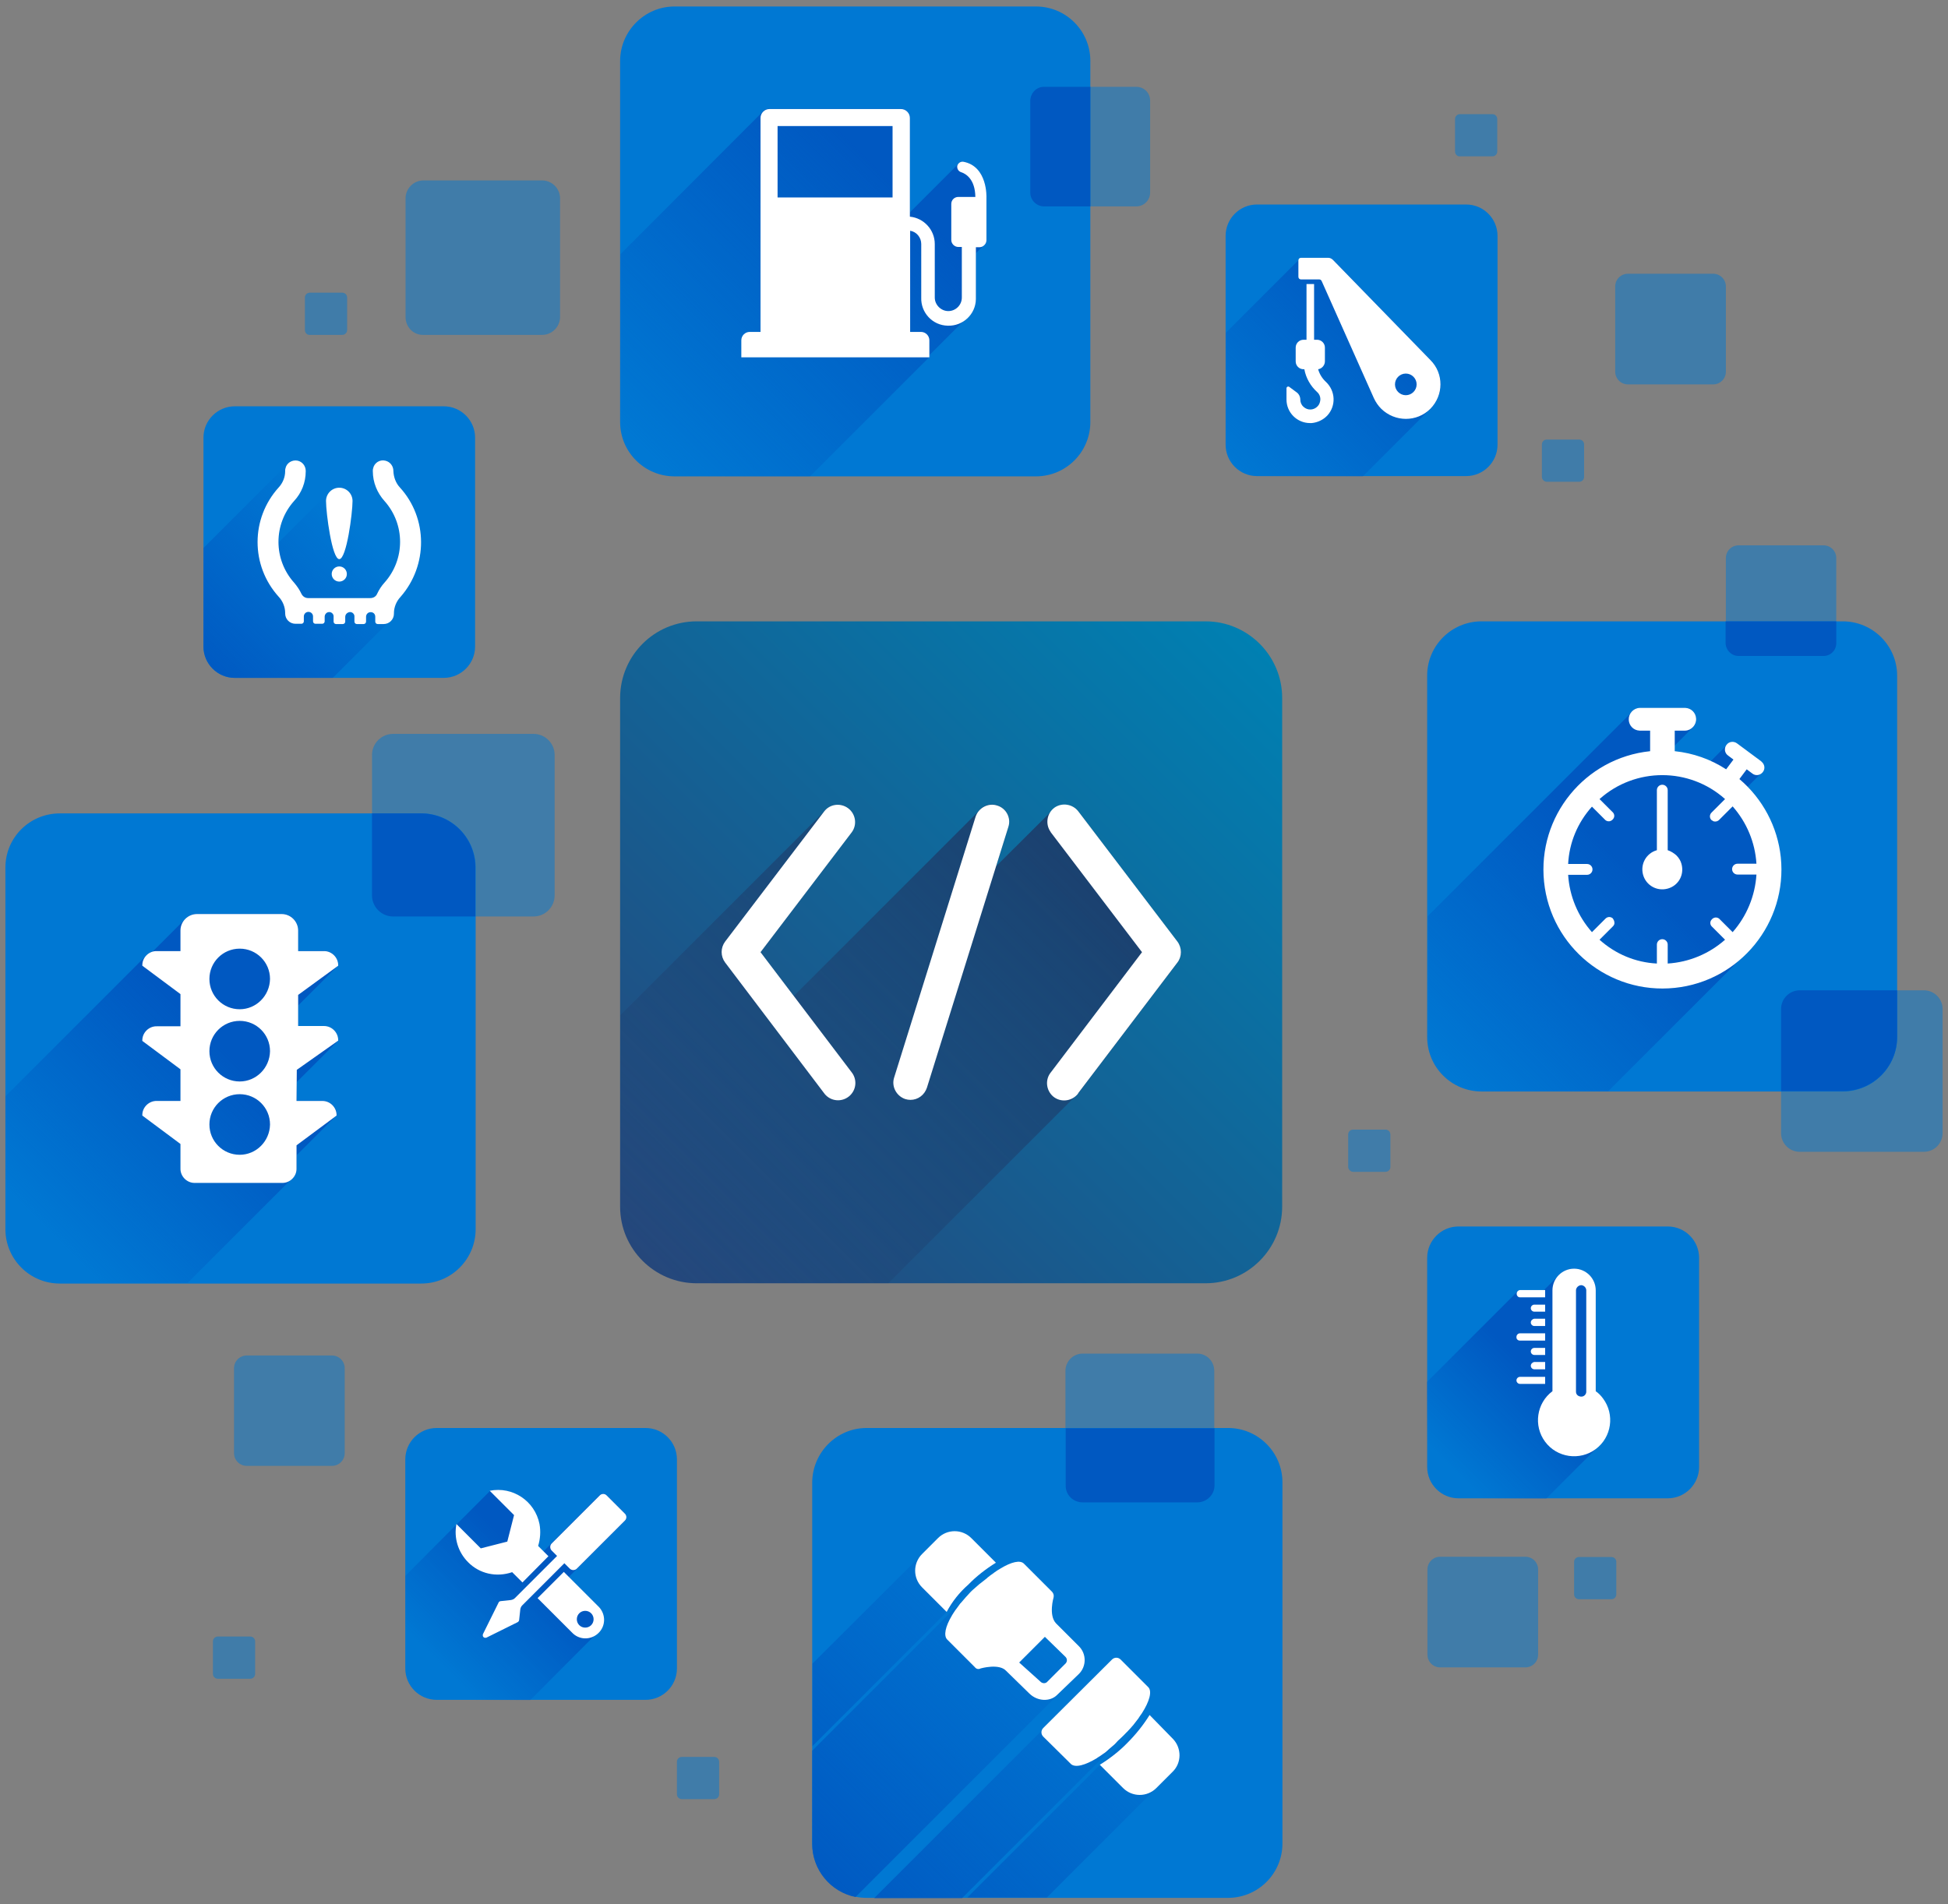<?xml version="1.0" encoding="utf-8"?>
<!-- Generator: Adobe Illustrator 24.2.1, SVG Export Plug-In . SVG Version: 6.00 Build 0)  -->
<svg version="1.1" id="Layer_1" xmlns="http://www.w3.org/2000/svg" xmlns:xlink="http://www.w3.org/1999/xlink" x="0px" y="0px"
	 viewBox="0 0 720 704" style="enable-background:new 0 0 720 704;" xml:space="preserve">
<rect x="0" y="0" width="720" height="704" fill="#808080" stroke="none"/>
<style type="text/css">
	.st0{fill:#0078D3;}
	.st1{fill:url(#SVGID_1_);}
	.st2{fill:#FFFFFF;}
	.st3{fill:url(#SVGID_2_);}
	.st4{opacity:0.77;fill:url(#SVGID_3_);enable-background:new    ;}
	.st5{fill:url(#SVGID_4_);}
	.st6{fill:url(#SVGID_5_);}
	.st7{fill:url(#SVGID_6_);}
	.st8{fill:url(#SVGID_7_);}
	.st9{fill:url(#SVGID_8_);}
	.st10{fill:url(#SVGID_9_);}
	.st11{fill:url(#SVGID_10_);}
	.st12{opacity:0.5;fill:#0078D3;enable-background:new    ;}
	.st13{fill:#0058C1;}
</style>
<path class="st0" d="M547.6,229.7h133.5c11.1,0,20.1,9,20.1,20.1v133.6c0,11.1-9,20.1-20.1,20.1H547.6c-11.1,0-20.1-9-20.1-20.1
	V249.7C527.5,238.7,536.5,229.7,547.6,229.7z"/>
<linearGradient id="SVGID_1_" gradientUnits="userSpaceOnUse" x1="534.822" y1="308.978" x2="607.002" y2="381.158" gradientTransform="matrix(1 0 0 -1 0 706)">
	<stop  offset="0" style="stop-color:#0058C1;stop-opacity:0"/>
	<stop  offset="1" style="stop-color:#0058C1"/>
</linearGradient>
<path class="st1" d="M547.6,403.4h46.8l49.6-49.6l2.6-2.6c15.7-17.1,15.4-43.5-0.8-60.2l4.8-4.8c0.3-0.2,0.5-0.4,0.7-0.7l0.1-0.1
	c0.8-1.2,0.5-2.9-0.7-3.7l-8.9-6.6c-1.2-0.9-3-0.7-3.9,0.6c0,0,0,0,0,0c0,0.1-0.1,0.1-0.1,0.2l-5.7,5.7c-4.2-1.9-8.7-3.1-13.4-3.6
	v-2.1l6.3-6.3c1.9-1.3,2.4-4,1.1-5.9c-0.8-1.2-2.1-1.8-3.5-1.8H606c-0.8,0-1.6,0.2-2.2,0.6c-0.5,0.3-1,0.8-1.3,1.4l-74.8,74.8v44.9
	C527.6,394.3,536.6,403.3,547.6,403.4z"/>
<path class="st2" d="M642.9,288l2.7-3.6l2,1.5c1.2,1,2.9,0.8,3.9-0.4c1-1.2,0.8-2.9-0.4-3.9c-0.1-0.1-0.1-0.1-0.2-0.2l-8.9-6.6
	c-1.2-0.9-3-0.7-3.9,0.6c-0.9,1.2-0.7,3,0.6,3.9l0,0l2,1.5l-2.7,3.6c-5.7-3.7-12.2-6-19-6.7v-7.6h3.9c2.3-0.1,4.1-2.1,4-4.4
	c-0.1-2.2-1.8-3.9-4-4H606c-2.3,0.1-4.1,2.1-4,4.4c0.1,2.2,1.8,3.9,4,4h3.9v7.6c-24.1,2.5-41.7,24.1-39.2,48.3
	c2.5,24.1,24.1,41.7,48.3,39.2c24.1-2.5,41.7-24.1,39.2-48.3C657,305.6,651.5,295.3,642.9,288L642.9,288z M640.4,344.6l-5-5
	c-0.9-0.7-2.1-0.5-2.8,0.4c-0.6,0.7-0.6,1.7,0,2.4l5,5c-5.9,5.2-13.3,8.3-21.2,8.8v-7c0-1.1-0.9-2-2-2s-2,0.9-2,2v7
	c-7.9-0.4-15.3-3.5-21.2-8.8l5-5c0.2-0.2,0.3-0.4,0.4-0.6c0.1-0.2,0.1-0.4,0.1-0.6c0,0,0-0.1,0-0.1c0-0.5-0.2-1-0.5-1.4l0-0.1
	c-0.8-0.8-2-0.8-2.8,0l-5,5c-5.2-5.9-8.3-13.3-8.8-21.2h7c1.1,0,2-0.9,2-2s-0.9-2-2-2h-7c0.4-7.9,3.5-15.3,8.8-21.2l5,5
	c0.9,0.7,2.1,0.5,2.8-0.4c0.6-0.7,0.6-1.7,0-2.4l-5-5c13.2-11.8,33.2-11.8,46.4,0l-5,5c-0.8,0.8-0.8,2,0,2.8c0,0,0,0,0.1,0
	c0.2,0.2,0.4,0.3,0.6,0.4c0.2,0.1,0.5,0.1,0.7,0.1c0.5,0,1-0.2,1.4-0.6l5-5c5.2,5.9,8.3,13.3,8.8,21.2h-7c-1.1,0-2,0.9-2,2
	s0.9,2,2,2h7C648.7,331.2,645.6,338.7,640.4,344.6L640.4,344.6z"/>
<path class="st2" d="M616.4,314.3v-22.2c0-1.1-0.9-2-2-2s-2,0.9-2,2v22.2c-3.9,1.1-6.2,5.1-5.1,9.1c1.1,3.9,5.1,6.2,9.1,5.1
	s6.2-5.1,5.1-9.1c-0.3-1.2-1-2.3-1.9-3.2C618.7,315.4,617.6,314.7,616.4,314.3z"/>
<linearGradient id="SVGID_2_" gradientUnits="userSpaceOnUse" x1="237.565" y1="239.95" x2="465.675" y2="468.05" gradientTransform="matrix(1 0 0 -1 0 706)">
	<stop  offset="0" style="stop-color:#25477B"/>
	<stop  offset="1" style="stop-color:#0080B2"/>
</linearGradient>
<path class="st3" d="M257.5,229.7h188.1c15.6,0,28.3,12.7,28.3,28.3v188.1c0,15.6-12.7,28.3-28.3,28.3H257.5
	c-15.6,0-28.3-12.7-28.3-28.3V257.9C229.3,242.3,241.9,229.7,257.5,229.7z"/>
<linearGradient id="SVGID_3_" gradientUnits="userSpaceOnUse" x1="239.985" y1="242.385" x2="396.595" y2="398.985" gradientTransform="matrix(1 0 0 -1 0 706)">
	<stop  offset="0" style="stop-color:#20325F;stop-opacity:0"/>
	<stop  offset="1" style="stop-color:#20325F"/>
</linearGradient>
<path class="st4" d="M398.6,300c-2.1-2.8-6.1-3.3-8.9-1.2c-0.5,0.3-0.9,0.8-1.2,1.2l-20.3,20.2l4.5-14.5c1.1-3.3-0.8-6.9-4.1-8
	c-2-0.6-4.2-0.3-5.8,1c-0.5,0.4-0.9,0.8-1.2,1.3l-68.2,68.2L281.1,352l33.6-44.2c2.1-2.8,1.7-6.7-1-8.9c-2.3-1.9-5.5-1.9-7.9-0.1
	c-0.5,0.3-0.9,0.7-1.2,1.2l-75.3,75.3v70.8c0,15.6,12.6,28.3,28.2,28.3c0,0,0,0,0,0h70.8l69.1-69.1c0.5-0.3,0.9-0.8,1.2-1.2
	l36.6-48.2c1.7-2.3,1.7-5.4,0-7.7L398.6,300z"/>
<path class="st2" d="M314.8,307.7L281.1,352l33.6,44.3c2.2,2.7,1.9,6.7-0.9,9c-2.7,2.2-6.7,1.9-9-0.9c-0.1-0.1-0.2-0.3-0.3-0.4
	L268,355.8c-1.7-2.3-1.7-5.4,0-7.7l36.6-48.1c2.1-2.8,6.1-3.3,8.9-1.2S316.9,304.9,314.8,307.7L314.8,307.7z"/>
<path class="st2" d="M435.2,348.1L398.6,300c-2.1-2.8-6.1-3.4-8.9-1.4c-2.8,2.1-3.4,6.1-1.4,8.9c0,0.1,0.1,0.1,0.1,0.2l33.7,44.3
	l-33.6,44.3c-2.3,2.7-1.9,6.7,0.7,9c2.7,2.3,6.7,1.9,9-0.7c0.2-0.2,0.3-0.4,0.4-0.6l36.6-48.2C436.9,353.6,436.9,350.4,435.2,348.1z
	"/>
<path class="st2" d="M368.6,297.8c-3.3-1.1-6.9,0.8-8,4.1c0,0,0,0,0,0l-30.1,96.4c-1.1,3.3,0.8,6.9,4.1,8c0,0,0,0,0,0
	c0.6,0.2,1.3,0.3,1.9,0.3c2.8,0,5.2-1.8,6.1-4.5l30.1-96.4C373.8,302.4,371.9,298.8,368.6,297.8
	C368.6,297.8,368.6,297.8,368.6,297.8z"/>
<path class="st0" d="M249.3,2.4h133.6c11.1,0,20.1,9,20.1,20.1V156c0,11.1-9,20.1-20.1,20.1H249.3c-11.1,0-20.1-9-20.1-20.1V22.4
	C229.3,11.4,238.3,2.4,249.3,2.4z"/>
<linearGradient id="SVGID_4_" gradientUnits="userSpaceOnUse" x1="234.784" y1="541.446" x2="330.964" y2="637.636" gradientTransform="matrix(1 0 0 -1 0 706)">
	<stop  offset="0" style="stop-color:#0058C1;stop-opacity:0"/>
	<stop  offset="1" style="stop-color:#0058C1"/>
</linearGradient>
<path class="st5" d="M356.1,59.8c-0.5-0.1-1,0-1.4,0.3l-0.6,0.6l-17.8,17.8v-35c0-1.8-1.5-3.3-3.3-3.3c0,0,0,0,0,0h-48.7
	c-0.6,0-1.3,0.2-1.8,0.5c-0.4,0.3-0.7,0.6-1,1L229.3,94v62c0,11.1,9,20.1,20.1,20.1h50l44-44h0.1v-0.8l13.1-13.1
	c0.8-0.6,1.5-1.3,2.1-2.1c1.3-1.7,2-3.8,2-6V93.6l2.5-2.5c0.5-0.3,0.9-0.6,1.1-1.1c0.2-0.4,0.3-0.8,0.3-1.2V73l0,0
	C364.5,73,365.1,61.5,356.1,59.8z"/>
<path class="st2" d="M356.1,59.8c-1.1-0.2-2.1,0.6-2.3,1.6c0,0.1,0,0.2,0,0.3c0,0.8,0.5,1.6,1.3,1.9c1.9,0.6,5.3,2.6,5.4,9.2h-6.3
	c-1.4,0-2.6,1.1-2.6,2.6c0,0,0,0,0,0v13.3c0,1.4,1.2,2.6,2.6,2.6h1.3v18.7c0,2.8-2.3,5-5,5s-5-2.3-5-5V90.2c0-5.2-4-9.6-9.2-10.1
	V43.6c0-1.8-1.5-3.3-3.3-3.3c0,0,0,0,0,0h-48.6c-1.8,0-3.3,1.5-3.3,3.3v79.1h-4c-1.7,0-3.1,1.4-3.1,3.1v6.3h69.5v-6.3
	c0-1.7-1.4-3.1-3.1-3.1h-4V85.3c2.4,0.4,4.1,2.5,4.1,4.9v19.8c-0.2,5.6,4.2,10.3,9.8,10.4c5.6,0.2,10.3-4.2,10.4-9.8
	c0-0.2,0-0.4,0-0.6V91.4h1.3c1.4,0,2.6-1.2,2.6-2.6c0,0,0,0,0,0V73l0,0C364.6,73,365.1,61.5,356.1,59.8z M329.9,73h-42.5V46.6h42.5
	L329.9,73z"/>
<path class="st0" d="M22.1,300.7h133.6c11.1,0,20.1,9,20.1,20.1v133.6c0,11.1-9,20.1-20.1,20.1H22.1c-11.1,0-20.1-9-20.1-20.1V320.7
	C2,309.6,11,300.7,22.1,300.7z"/>
<linearGradient id="SVGID_5_" gradientUnits="userSpaceOnUse" x1="18.534" y1="249.026" x2="85.534" y2="316.026" gradientTransform="matrix(1 0 0 -1 0 706)">
	<stop  offset="0" style="stop-color:#0058C1;stop-opacity:0"/>
	<stop  offset="1" style="stop-color:#0058C1"/>
</linearGradient>
<path class="st6" d="M124.8,357.1l0.2-0.2c0,0,0,0,0,0c0-2.9-2.3-5.3-5.2-5.4c-0.1,0-0.1,0-0.2,0h-9.4v-7.6c0-3.3-2.7-6.1-6.1-6.1
	c0,0,0,0,0,0H72.8c-1.4,0-2.7,0.5-3.7,1.3l-1,1l-11.7,11.7c-0.8,0.2-1.5,0.7-2.1,1.2l-0.2,0.2L2,405.3v49c0,11.1,9,20,20,20h47.3
	l38.1-38.1c0.5-0.3,0.9-0.7,1.2-1.2c0.7-0.9,1.1-2.1,1.1-3.3v-4.7l14.6-14.6l0.2-0.1l0,0c0-2.9-2.3-5.3-5.2-5.4c-0.1,0-0.1,0-0.2,0
	h-9.4V400l15.1-15.1l0.2-0.1c0,0,0,0,0-0.1c0-2.9-2.3-5.3-5.2-5.4c-0.1,0-0.1,0-0.2,0h-9.4v-7.6L124.8,357.1z"/>
<path class="st2" d="M109.7,395.5l15.3-10.8c0.1-2.9-2.3-5.4-5.2-5.4c-0.1,0-0.1,0-0.2,0h-9.4v-11.5l14.8-10.8
	c0.1-2.9-2.3-5.4-5.2-5.4c-0.1,0-0.1,0-0.2,0h-9.4v-7.6c0-3.3-2.7-6.1-6.1-6.1c0,0,0,0,0,0H72.8c-3.3,0-6.1,2.7-6.1,6.1v7.6h-8.7
	c-2.9-0.1-5.4,2.3-5.4,5.2c0,0.1,0,0.1,0,0.2l14.1,10.5v11.9h-8.7c-2.9-0.1-5.4,2.3-5.4,5.2c0,0.1,0,0.1,0,0.2l14.1,10.5v11.7h-8.7
	c-2.9-0.1-5.4,2.3-5.4,5.2c0,0.1,0,0.1,0,0.2l14.1,10.5v9c-0.1,2.9,2.3,5.4,5.2,5.4c0.1,0,0.1,0,0.2,0h32.1c2.9,0.1,5.4-2.3,5.4-5.2
	c0-0.1,0-0.1,0-0.2v-8.5l14.8-11c0.1-2.9-2.3-5.4-5.2-5.4c-0.1,0-0.1,0-0.2,0h-9.4L109.7,395.5L109.7,395.5z M88.6,426.9
	c-6.2,0-11.2-5-11.2-11.2c0-6.2,5-11.2,11.2-11.2c6.2,0,11.2,5,11.2,11.2c0,0,0,0,0,0C99.7,421.9,94.7,426.9,88.6,426.9L88.6,426.9z
	 M88.6,399.8c-6.2,0-11.2-5-11.2-11.2c0-6.2,5-11.2,11.2-11.2c6.2,0,11.2,5,11.2,11.2c0,0,0,0,0,0C99.7,394.8,94.7,399.8,88.6,399.8
	L88.6,399.8z M88.6,373.1c-6.2,0-11.2-5-11.2-11.2c0-6.2,5-11.2,11.2-11.2c6.2,0,11.2,5,11.2,11.2c0,0,0,0,0,0
	C99.7,368.1,94.7,373.1,88.6,373.1L88.6,373.1z"/>
<path class="st0" d="M320.3,527.9h133.6c11.1,0,20.1,9,20.1,20.1v133.5c0,11.1-9,20.1-20.1,20.1H320.3c-11.1,0-20.1-9-20.1-20.1V548
	C300.3,536.9,309.3,527.9,320.3,527.9z"/>
<linearGradient id="SVGID_6_" gradientUnits="userSpaceOnUse" x1="406.74" y1="110.89" x2="298.93" y2="3.09" gradientTransform="matrix(1 0 0 -1 0 706)">
	<stop  offset="0" style="stop-color:#0058C1;stop-opacity:0"/>
	<stop  offset="1" style="stop-color:#0058C1"/>
</linearGradient>
<path class="st7" d="M349.9,595.9l-49.6,49.6V615l40.4-40.3c0-0.1,0.1-0.1,0.1-0.2l5.9-5.9l0.2-0.1c3.4-3.3,8.8-3.2,12.1,0.1
	l9.1,9.1l0,0H368L349.9,595.9C349.9,595.8,349.9,595.8,349.9,595.9L349.9,595.9z M398.8,618.9c0.4-0.3,0.7-0.7,0.9-1.2
	c1.9-2.9,1.5-6.7-0.9-9.1l-8.5-8.5c-2.8-3-0.9-9.5-0.9-9.5c0.2-0.8,0-1.5-0.5-2.1l-3.9-3.9l-5.1-5.1l-1.4-1.4
	c-1.4-1.5-4.7-0.7-8.8,1.8l0,0c-0.7,0.4-1.5,0.9-2.3,1.5l-0.1,0.1c-0.8,0.5-1.5,1.1-2.3,1.7l-0.3,0.3c-0.8,0.6-1.5,1.2-2.3,1.8
	l-0.4,0.3c-0.7,0.6-1.4,1.2-2,1.8l-0.3,0.3c-0.2,0.2-0.3,0.3-0.5,0.5l-59,59v34.5c0,9.5,6.7,17.7,16,19.6l77.5-77.5L398.8,618.9z
	 M433.5,642.9L425,634l0,0c0,0,0,0.1,0,0.1l-18.2,18.2h-0.1l0,0l-49.2,49.2h29.4l40.5-40.5l0.2-0.1l6-6c0,0,0.1-0.1,0.1-0.2
	C436.8,651.4,436.8,646.1,433.5,642.9L433.5,642.9z M412.5,644.6c0.7-0.6,1.4-1.3,2-2s1.4-1.4,2.1-2.1c0.1-0.1,0.3-0.3,0.4-0.4
	s0.2-0.3,0.4-0.4c0.5-0.6,1-1.1,1.5-1.7c0,0,0.1,0,0.1-0.1c0.6-0.7,1.2-1.5,1.7-2.2l0.1-0.1c0.5-0.7,1-1.5,1.5-2.2l0,0
	c2.8-4.4,3.8-8.1,2.3-9.6l-1.4-1.5l-8.8-8.8c-0.9-0.9-2.3-0.9-3.2,0c0,0,0,0,0,0l-6.4,6.5l-19,18.9c-0.2,0.2-0.4,0.4-0.5,0.6
	l-62.2,62.2h32.5l56.8-56.8L412.5,644.6z"/>
<path class="st2" d="M390.7,626.6l8.1-7.8c2.8-2.8,2.8-7.4,0-10.2l-8.5-8.5c-2.8-3-0.9-9.5-0.9-9.5c0.2-0.8,0-1.5-0.5-2.1l-3.9-3.9
	l-5.1-5.1l-1.4-1.4c-1.4-1.5-4.7-0.7-8.8,1.8l0,0c-0.7,0.4-1.5,0.9-2.3,1.5l-0.1,0.1c-0.8,0.5-1.5,1.1-2.3,1.7l-0.3,0.3
	c-0.8,0.6-1.5,1.2-2.3,1.8l-0.4,0.3c-0.8,0.7-1.6,1.4-2.4,2.1s-1.5,1.5-2.2,2.3c-0.1,0.1-0.2,0.2-0.3,0.3c-0.7,0.8-1.3,1.5-1.9,2.2
	l-0.3,0.3c-0.6,0.8-1.1,1.5-1.6,2.2l-0.1,0.1c-0.5,0.7-0.9,1.4-1.3,2l0,0l-0.1,0.2l0,0c-2.4,4-3.1,7.4-1.7,8.8l1.4,1.4l5.1,5.1
	l3.7,3.7c0.5,0.7,1.4,0.9,2.1,0.5c0,0,6.9-2,9.5,0.9l8.5,8.3C383.5,629.1,388.2,629.1,390.7,626.6z M376.7,614.6l9.5-9.5l7.6,7.4
	c0.7,0.7,0.7,1.7,0.1,2.4c0,0,0,0-0.1,0.1l-6.7,6.7c-0.6,0.7-1.7,0.7-2.4,0.1c0,0-0.1-0.1-0.1-0.1L376.7,614.6z M349.9,595.9
	l-9.1-9.1c-3.4-3.4-3.4-8.9,0-12.3c0,0,0,0,0,0l5.9-5.9c3.4-3.4,8.9-3.4,12.3,0l9.1,9.1c-3.7,2.3-7.2,5-10.2,8.1
	C354.6,588.7,351.9,592.1,349.9,595.9L349.9,595.9z M433.5,642.8c3.3,3.4,3.3,8.9-0.1,12.2l-6,6c-3.4,3.4-8.9,3.4-12.3,0
	c0,0,0,0,0,0l-8.6-8.6c3.7-2.3,7.2-5,10.2-8.1c3.1-3.1,5.9-6.6,8.2-10.3L433.5,642.8z M407.7,648.4c-0.7,0.5-1.4,1-2.1,1.4l-0.1,0.1
	l0,0c-4.4,2.7-8.1,3.7-9.7,2.2l-1.4-1.4l-8.8-8.7c-0.9-0.9-0.9-2.3,0-3.2c0,0,0,0,0,0l25.4-25.3c0.9-0.9,2.3-0.9,3.2,0c0,0,0,0,0,0
	l8.8,8.8l1.4,1.4c1.5,1.5,0.5,5.2-2.3,9.6l0,0c-0.5,0.7-1,1.4-1.5,2.2l-0.1,0.1c-0.5,0.7-1.1,1.4-1.7,2.2c0,0,0,0.1-0.1,0.1
	c-0.6,0.7-1.2,1.4-1.9,2.1c-0.1,0.1-0.2,0.3-0.4,0.4c-0.7,0.7-1.3,1.4-2.1,2.1s-1.4,1.3-2,2l-0.4,0.4c-0.7,0.6-1.4,1.2-2.1,1.8
	l-0.1,0.1C409.2,647.3,408.5,647.9,407.7,648.4L407.7,648.4z"/>
<path class="st0" d="M161.4,527.9h77.2c6.4,0,11.6,5.2,11.6,11.6v77.3c0,6.4-5.2,11.6-11.6,11.6h-77.2c-6.4,0-11.6-5.2-11.6-11.6
	v-77.3C149.8,533.1,155,527.9,161.4,527.9z"/>
<linearGradient id="SVGID_7_" gradientUnits="userSpaceOnUse" x1="162.68" y1="90.29" x2="198.37" y2="125.98" gradientTransform="matrix(1 0 0 -1 0 706)">
	<stop  offset="0" style="stop-color:#0058C1;stop-opacity:0"/>
	<stop  offset="1" style="stop-color:#0058C1"/>
</linearGradient>
<path class="st8" d="M231,559.5l-6.8-6.8c-0.6-0.6-1.6-0.7-2.3-0.2c-0.1,0.1-0.2,0.2-0.3,0.2l-17.8,17.8c-0.1,0.1-0.2,0.2-0.2,0.3
	l-2.8,2.8l-2.1-2c2.8-8.2-1.5-17-9.7-19.9c-2.6-0.9-5.3-1.1-8-0.6H181l0.1,0.1l-12.3,12.3h-0.1c0,0,0,0.1,0,0.1l-18.9,19v34.3
	c0,6.4,5.2,11.6,11.6,11.6H196l24.1-24.2c0.3-0.2,0.7-0.5,0.9-0.8c0.3-0.3,0.6-0.6,0.8-0.9c1.9-2.7,1.6-6.4-0.8-8.8L210.2,583
	l2.8-2.8c0.1-0.1,0.2-0.1,0.3-0.2l17.8-17.9c0.1-0.1,0.2-0.2,0.2-0.3C231.7,561.1,231.6,560.1,231,559.5z"/>
<path class="st2" d="M208.4,581.1l-9.7,9.7l12.7,12.7c2.6,2.8,6.9,2.9,9.7,0.3s2.9-6.9,0.3-9.7c-0.1-0.1-0.2-0.2-0.4-0.4
	L208.4,581.1z M218.5,600.8c-1.2,1.2-3.2,1.2-4.4,0c-1.2-1.2-1.2-3.2,0-4.4s3.2-1.2,4.4,0c0,0,0,0,0,0
	C219.7,597.6,219.7,599.6,218.5,600.8C218.5,600.8,218.5,600.8,218.5,600.8L218.5,600.8z M173,577.5c-3.7-3.7-5.3-9-4.3-14.1l9,9
	l9.8-2.5l2.5-9.8l-9-9c8.5-1.7,16.7,3.8,18.4,12.3c0.5,2.7,0.3,5.5-0.5,8.1l3.8,3.8l-9.6,9.7l-3.8-3.8
	C183.5,583.2,177.2,581.8,173,577.5z M231,562.1l-17.8,17.8c-0.7,0.7-1.9,0.7-2.6,0l-2-2L193,593.5c-0.4,0.4-0.6,0.9-0.7,1.5
	l-0.4,3.7c0,0.4-0.2,0.8-0.6,1l-11.5,5.7c-0.5,0.2-1.1,0-1.3-0.5c-0.1-0.3-0.1-0.5,0-0.8l5.7-11.5c0.1-0.4,0.5-0.7,0.9-0.7l3.7-0.4
	c0.6-0.1,1.1-0.3,1.5-0.7l15.6-15.6l-2-2c-0.7-0.7-0.7-1.9,0-2.6l17.8-17.8c0.7-0.7,1.8-0.7,2.5,0c0,0,0,0,0,0l6.7,6.7
	C231.7,560.2,231.7,561.4,231,562.1L231,562.1z"/>
<path class="st0" d="M539.1,453.4h77.3c6.4,0,11.6,5.2,11.6,11.6v77.3c0,6.4-5.2,11.6-11.6,11.6h-77.3c-6.4,0-11.6-5.2-11.6-11.6
	V465C527.5,458.6,532.7,453.4,539.1,453.4z"/>
<linearGradient id="SVGID_8_" gradientUnits="userSpaceOnUse" x1="537.639" y1="161.771" x2="570.509" y2="194.641" gradientTransform="matrix(1 0 0 -1 0 706)">
	<stop  offset="0" style="stop-color:#0058C1;stop-opacity:0"/>
	<stop  offset="1" style="stop-color:#0058C1"/>
</linearGradient>
<path class="st9" d="M589.8,514.3v-37.3c0-4.4-3.6-8-8-8c-1.8,0-3.5,0.6-4.9,1.7c-0.5,0.4-1,0.9-1.5,1.5l-4.9,4.9h-8.8
	c-0.2,0-0.5,0.1-0.7,0.2c-0.2,0.1-0.4,0.3-0.5,0.5l-33.1,33.1v31.5c0,6.4,5.2,11.6,11.6,11.6h32.5l18.8-18.8
	c0.5-0.4,0.9-0.9,1.3-1.3c4.8-5.6,4.2-14-1.3-18.8C590.3,514.7,590,514.5,589.8,514.3L589.8,514.3z"/>
<path class="st2" d="M561.8,479.6h9.3v-2.7h-9.3c-0.7,0.1-1.3,0.7-1.2,1.5C560.6,479,561.1,479.6,561.8,479.6z"/>
<path class="st2" d="M571.1,482.3h-4c-0.7,0-1.3,0.6-1.3,1.3c0,0,0,0,0,0l0,0c0,0.7,0.6,1.3,1.3,1.3c0,0,0,0,0,0h4V482.3z"/>
<path class="st2" d="M565.8,488.9c0,0.7,0.6,1.3,1.3,1.3c0,0,0,0,0,0h4v-2.7h-4C566.4,487.6,565.8,488.2,565.8,488.9L565.8,488.9z"
	/>
<path class="st2" d="M561.8,495.6h9.3v-2.7h-9.3c-0.7,0-1.3,0.6-1.3,1.3l0,0l0,0C560.4,495,561,495.6,561.8,495.6
	C561.8,495.6,561.8,495.6,561.8,495.6z"/>
<path class="st2" d="M571.1,498.3h-4c-0.7,0-1.3,0.6-1.3,1.3c0,0.7,0.6,1.3,1.3,1.3h4V498.3z"/>
<path class="st2" d="M565.8,504.9c0,0.7,0.6,1.3,1.3,1.3c0,0,0,0,0,0h4v-2.7h-4C566.4,503.6,565.8,504.2,565.8,504.9L565.8,504.9z"
	/>
<path class="st2" d="M571.1,509h-9.3c-0.7,0-1.3,0.6-1.3,1.3c0,0.7,0.6,1.3,1.3,1.3h9.3V509z"/>
<path class="st2" d="M589.8,514.3v-37.3c0-4.4-3.6-8-8-8s-8,3.6-8,8v37.3c-5.9,4.4-7.1,12.8-2.7,18.7s12.8,7.1,18.7,2.7
	s7.1-12.8,2.7-18.7C591.7,515.9,590.8,515,589.8,514.3z M586.3,514.3c0.1,1-0.7,2-1.8,2s-2-0.7-2-1.8c0-0.1,0-0.2,0-0.3v-37.3
	c0.1-1,1-1.8,2-1.8c0.9,0.1,1.7,0.8,1.8,1.8V514.3z"/>
<path class="st0" d="M464.6,75.6h77.3c6.4,0,11.6,5.2,11.6,11.6v77.2c0,6.4-5.2,11.6-11.6,11.6h-77.3c-6.4,0-11.6-5.2-11.6-11.6
	V87.2C453,80.8,458.2,75.6,464.6,75.6z"/>
<linearGradient id="SVGID_9_" gradientUnits="userSpaceOnUse" x1="454.429" y1="532.611" x2="518.059" y2="596.241" gradientTransform="matrix(1 0 0 -1 0 706)">
	<stop  offset="0" style="stop-color:#0058C1;stop-opacity:0"/>
	<stop  offset="1" style="stop-color:#0058C1"/>
</linearGradient>
<path class="st10" d="M528.8,133.1l-36-37c-0.5-0.5-1.1-0.8-1.8-0.8h-10c-0.1,0-0.2,0-0.3,0.1c-0.3,0.1-0.5,0.3-0.6,0.6l-27,27v41.5
	c0,6.4,5.2,11.6,11.6,11.6c0,0,0,0,0,0h39l24-24c0.3-0.3,0.7-0.6,1-0.9l0,0c0.3-0.3,0.6-0.7,0.9-1
	C533.7,145.1,533.3,137.8,528.8,133.1z"/>
<path class="st2" d="M490.1,141.2c3.5,3.3,3.8,8.8,0.5,12.4c-1.5,1.6-3.6,2.6-5.8,2.8c-0.2,0-0.4,0-0.6,0c-4.8,0-8.7-3.9-8.7-8.7
	v-4.2c0-0.3,0.3-0.6,0.6-0.6c0.1,0,0.3,0,0.4,0.1l2.7,2c0.9,0.6,1.4,1.7,1.4,2.7c0,1,0.4,2,1.2,2.7c1.5,1.4,3.8,1.3,5.2-0.2
	c0.6-0.6,0.9-1.4,1-2.3c0.1-1.1-0.3-2.2-1.2-3c-2.4-2.2-4.1-5.1-4.7-8.4h-0.3c-1.6,0-2.9-1.3-2.9-2.9v-5.1c0-1.6,1.3-2.9,2.9-2.9
	h1.1v-20.6h2.8v20.6h1.1c1.6,0,2.9,1.3,2.9,2.9v5.1c0,1.4-1.1,2.7-2.5,2.9C487.7,138.3,488.7,139.9,490.1,141.2z M528.7,151.1
	L528.7,151.1c-5,5-13.1,5-18.2,0c-1.1-1.1-2-2.4-2.7-3.9l-19.3-43.3c-0.2-0.4-0.5-0.6-0.9-0.6h-6.7c-0.6,0-1-0.4-1-1v-6
	c0-0.6,0.4-1,1-1h10c0.7,0,1.3,0.3,1.8,0.8l36,37C533.7,138.1,533.6,146.1,528.7,151.1z M523.6,142.1c0-2.2-1.8-4-4-4s-4,1.8-4,4
	s1.8,4,4,4C521.8,146.1,523.6,144.3,523.6,142.1C523.6,142.1,523.6,142.1,523.6,142.1L523.6,142.1z"/>
<path class="st0" d="M86.8,150.2h77.2c6.4,0,11.6,5.2,11.6,11.6V239c0,6.4-5.2,11.6-11.6,11.6H86.8c-6.4,0-11.6-5.2-11.6-11.6v-77.2
	C75.2,155.4,80.4,150.2,86.8,150.2z"/>
<linearGradient id="SVGID_10_" gradientUnits="userSpaceOnUse" x1="131.618" y1="511.802" x2="74.478" y2="454.672" gradientTransform="matrix(1 0 0 -1 0 706)">
	<stop  offset="0" style="stop-color:#0058C1;stop-opacity:0"/>
	<stop  offset="1" style="stop-color:#0058C1"/>
</linearGradient>
<path class="st11" d="M147.8,180.2c-1.5-1.6-2.3-3.8-2.4-6v-0.1c0.1-2.1-1.5-3.8-3.6-3.9c-0.9,0-1.7,0.2-2.4,0.7
	c-0.3,0.2-0.6,0.5-0.9,0.9l-9.6,9.6c-0.9-0.9-2.2-1.5-3.4-1.5c-0.9,0-1.9,0.3-2.7,0.8c-0.6,0.4-1.1,0.9-1.4,1.4l-18.4,18.4
	c0-0.1,0-0.2,0-0.4c0-5.6,2.1-11,5.8-15.1c2.8-3,4.3-6.9,4.3-11v-0.1c0.1-2.1-1.6-3.8-3.6-3.9c-0.8,0-1.7,0.2-2.4,0.7
	c-0.3,0.2-0.6,0.6-0.9,0.9l-31,31V239c0,6.4,5.2,11.6,11.6,11.6l0,0H123l20.9-20.9c0.3-0.2,0.6-0.5,0.9-0.9c0.5-0.6,0.7-1.4,0.7-2.2
	v-0.2c0-2.2,0.9-4.4,2.4-6C158.1,209.1,158.1,191.6,147.8,180.2L147.8,180.2z"/>
<path class="st2" d="M125.4,209.4c1.6,0,2.8,1.3,2.8,2.8c0,1.6-1.3,2.8-2.8,2.8c-1.6,0-2.8-1.3-2.8-2.8l0,0
	C122.6,210.6,123.9,209.4,125.4,209.4z M125.4,206.7c2.7,0,4.9-17.1,4.9-21.5c0-2.7-2.2-4.9-4.9-4.9c-2.7,0-4.9,2.2-4.9,4.9
	C120.5,189.6,122.7,206.7,125.4,206.7z M147.8,180.2c-1.5-1.6-2.3-3.8-2.4-6v-0.1c0-1.8-1.2-3.4-3-3.8c-2-0.5-4.1,0.8-4.5,2.9
	c-0.1,0.3-0.1,0.5-0.1,0.8v0.2c0,4.1,1.6,8,4.3,11c7.7,8.6,7.7,21.6,0,30.2c-1.1,1.2-2,2.6-2.7,4.1c-0.4,1-1.4,1.6-2.5,1.6h-23
	c-1.1,0-2-0.6-2.5-1.6c-0.7-1.5-1.6-2.8-2.7-4.1c-7.7-8.6-7.7-21.6,0-30.2c2.8-3,4.3-6.9,4.3-11v-0.1c0-1.8-1.2-3.4-3-3.8
	c-2-0.4-4.1,0.8-4.5,2.9c-0.1,0.3-0.1,0.5-0.1,0.8v0.2c0,2.2-0.9,4.4-2.4,6c-10.4,11.5-10.4,28.9,0,40.4c1.5,1.6,2.4,3.8,2.4,6v0.2
	c0,2.1,1.7,3.8,3.8,3.8h2.2c0.5,0,0.9-0.4,0.9-0.9v-1.8c0-0.9,0.7-1.7,1.7-1.7c0.9,0,1.7,0.7,1.7,1.7v1.8c0,0.5,0.4,0.9,0.9,0.9h2.5
	c0.5,0,0.9-0.4,0.9-0.9v-1.7c0-0.8,0.6-1.6,1.4-1.7c0.9-0.2,1.8,0.5,1.9,1.4c0,0.1,0,0.2,0,0.3v1.8c0,0.5,0.4,0.9,0.9,0.9h2.5
	c0.5,0,0.9-0.4,0.9-0.9v-1.7c0-0.9,0.6-1.6,1.5-1.8c0.9-0.2,1.8,0.5,1.9,1.4c0,0.1,0,0.2,0,0.3v1.8c0,0.5,0.4,0.9,0.9,0.9h2.5
	c0.5,0,0.9-0.4,0.9-0.9v-1.8c0-0.9,0.7-1.7,1.7-1.7s1.7,0.7,1.7,1.7v1.8c0,0.5,0.4,0.9,0.9,0.9h2.2c2.1,0,3.8-1.7,3.8-3.8v-0.2
	c0-2.2,0.9-4.4,2.4-6C158.2,209.1,158.2,191.6,147.8,180.2L147.8,180.2z"/>
<path class="st12" d="M145.3,271.3h51.9c4.3,0,7.8,3.5,7.8,7.8V331c0,4.3-3.5,7.8-7.8,7.8h-51.9c-4.3,0-7.8-3.5-7.8-7.8v-51.9
	C137.5,274.8,141,271.3,145.3,271.3z"/>
<path class="st12" d="M393.8,549.1v-42.3c0-3.5,2.8-6.4,6.4-6.4h42.3c3.5,0,6.3,2.8,6.3,6.4v42.3c0,3.5-2.8,6.4-6.3,6.4h-42.3
	C396.7,555.4,393.8,552.6,393.8,549.1z"/>
<path class="st12" d="M527.6,611.7v-31.5c0-2.6,2.1-4.7,4.7-4.7h31.5c2.6,0,4.7,2.1,4.7,4.7v31.5c0,2.6-2.1,4.7-4.7,4.7h-31.5
	C529.7,616.4,527.6,614.3,527.6,611.7z"/>
<path class="st12" d="M86.5,537.2v-31.4c0-2.6,2.1-4.7,4.7-4.7h31.5c2.6,0,4.7,2.1,4.7,4.7v31.4c0,2.6-2.1,4.7-4.7,4.7H91.2
	C88.6,541.9,86.5,539.8,86.5,537.2z"/>
<path class="st12" d="M637.9,237.8v-31.5c0-2.6,2.1-4.7,4.7-4.7H674c2.6,0,4.7,2.1,4.7,4.7v31.5c0,2.6-2.1,4.7-4.7,4.7h-31.5
	C640,242.5,637.9,240.4,637.9,237.8z"/>
<path class="st12" d="M597,137.4v-31.5c0-2.6,2.1-4.7,4.7-4.7h31.5c2.6,0,4.7,2.1,4.7,4.7v31.5c0,2.6-2.1,4.7-4.7,4.7h-31.5
	C599.1,142.1,597,140,597,137.4z"/>
<path class="st12" d="M149.9,117.2V73.3c0-3.6,3-6.6,6.6-6.6h43.9c3.6,0,6.6,3,6.6,6.6v43.9c0,3.6-3,6.6-6.6,6.6h-43.9
	C152.8,123.9,149.9,120.9,149.9,117.2z"/>
<path class="st12" d="M581.8,589.4v-12c0-1,0.8-1.8,1.8-1.8h12c1,0,1.8,0.8,1.8,1.8v12c0,1-0.8,1.8-1.8,1.8h-12
	C582.6,591.2,581.8,590.4,581.8,589.4z"/>
<path class="st12" d="M250.2,663.3v-12c0-1,0.8-1.8,1.8-1.8h12c1,0,1.8,0.8,1.8,1.8v12c0,1-0.8,1.8-1.8,1.8h-12
	C251,665.1,250.2,664.3,250.2,663.3z"/>
<path class="st12" d="M78.7,618.8v-12c0-1,0.8-1.8,1.8-1.8h12c1,0,1.8,0.8,1.8,1.8v12c0,1-0.8,1.8-1.8,1.8h-12
	C79.5,620.6,78.7,619.8,78.7,618.8z"/>
<path class="st12" d="M537.8,56V44c0-1,0.8-1.8,1.8-1.8h12c1,0,1.8,0.8,1.8,1.8v12c0,1-0.8,1.8-1.8,1.8h-12
	C538.6,57.9,537.8,57,537.8,56z"/>
<path class="st12" d="M569.9,176.3v-12c0-1,0.8-1.8,1.8-1.8h12c1,0,1.8,0.8,1.8,1.8v12c0,1-0.8,1.8-1.8,1.8h-12
	C570.8,178.1,569.9,177.3,569.9,176.3z"/>
<path class="st12" d="M112.7,122v-12c0-1,0.8-1.8,1.8-1.8h12c1,0,1.8,0.8,1.8,1.8v12c0,1-0.8,1.8-1.8,1.8h-12
	C113.5,123.9,112.7,123,112.7,122z"/>
<path class="st12" d="M498.3,431.4v-12c0-1,0.8-1.8,1.8-1.8h12c1,0,1.8,0.8,1.8,1.8v12c0,1-0.8,1.8-1.8,1.8h-12
	C499.2,433.2,498.3,432.3,498.3,431.4z"/>
<path class="st12" d="M711.1,425.8h-45.9c-3.8,0-6.9-3.1-6.9-6.9V373c0-3.8,3.1-6.9,6.9-6.9h45.9c3.8,0,6.9,3.1,6.9,6.9v45.9
	C718,422.7,714.9,425.8,711.1,425.8z"/>
<path class="st12" d="M425.1,37.2v34c0,2.8-2.3,5.1-5.1,5.1h-34c-2.8,0-5.1-2.3-5.1-5.1v-34c0-2.8,2.3-5.1,5.1-5.1h34
	C422.8,32.1,425.1,34.3,425.1,37.2z"/>
<path class="st13" d="M145.3,338.8h30.4v-18.1c0-11.1-9-20-20.1-20h-18.1V331C137.5,335.3,141,338.8,145.3,338.8
	C145.3,338.8,145.3,338.8,145.3,338.8z"/>
<path class="st13" d="M400.2,555.4h42.3c3.5,0,6.4-2.8,6.4-6.3v-21.1h-55v21.1C393.8,552.6,396.6,555.4,400.2,555.4
	C400.1,555.4,400.1,555.4,400.2,555.4z"/>
<path class="st13" d="M642.6,242.5H674c2.6,0,4.7-2.1,4.7-4.7v-8.1h-40.9v8.1C637.9,240.4,640,242.5,642.6,242.5z"/>
<path class="st13" d="M701.2,383.3v-17.2h-36c-3.8,0-6.9,3.1-6.9,6.9v0v30.4h22.9C692.3,403.3,701.2,394.4,701.2,383.3z"/>
<path class="st13" d="M380.8,37.2v34c0,2.8,2.3,5.1,5.1,5.1c0,0,0,0,0.1,0h17V32.1h-17C383.2,32,380.9,34.3,380.8,37.2
	C380.8,37.1,380.8,37.2,380.8,37.2z"/>
</svg>
